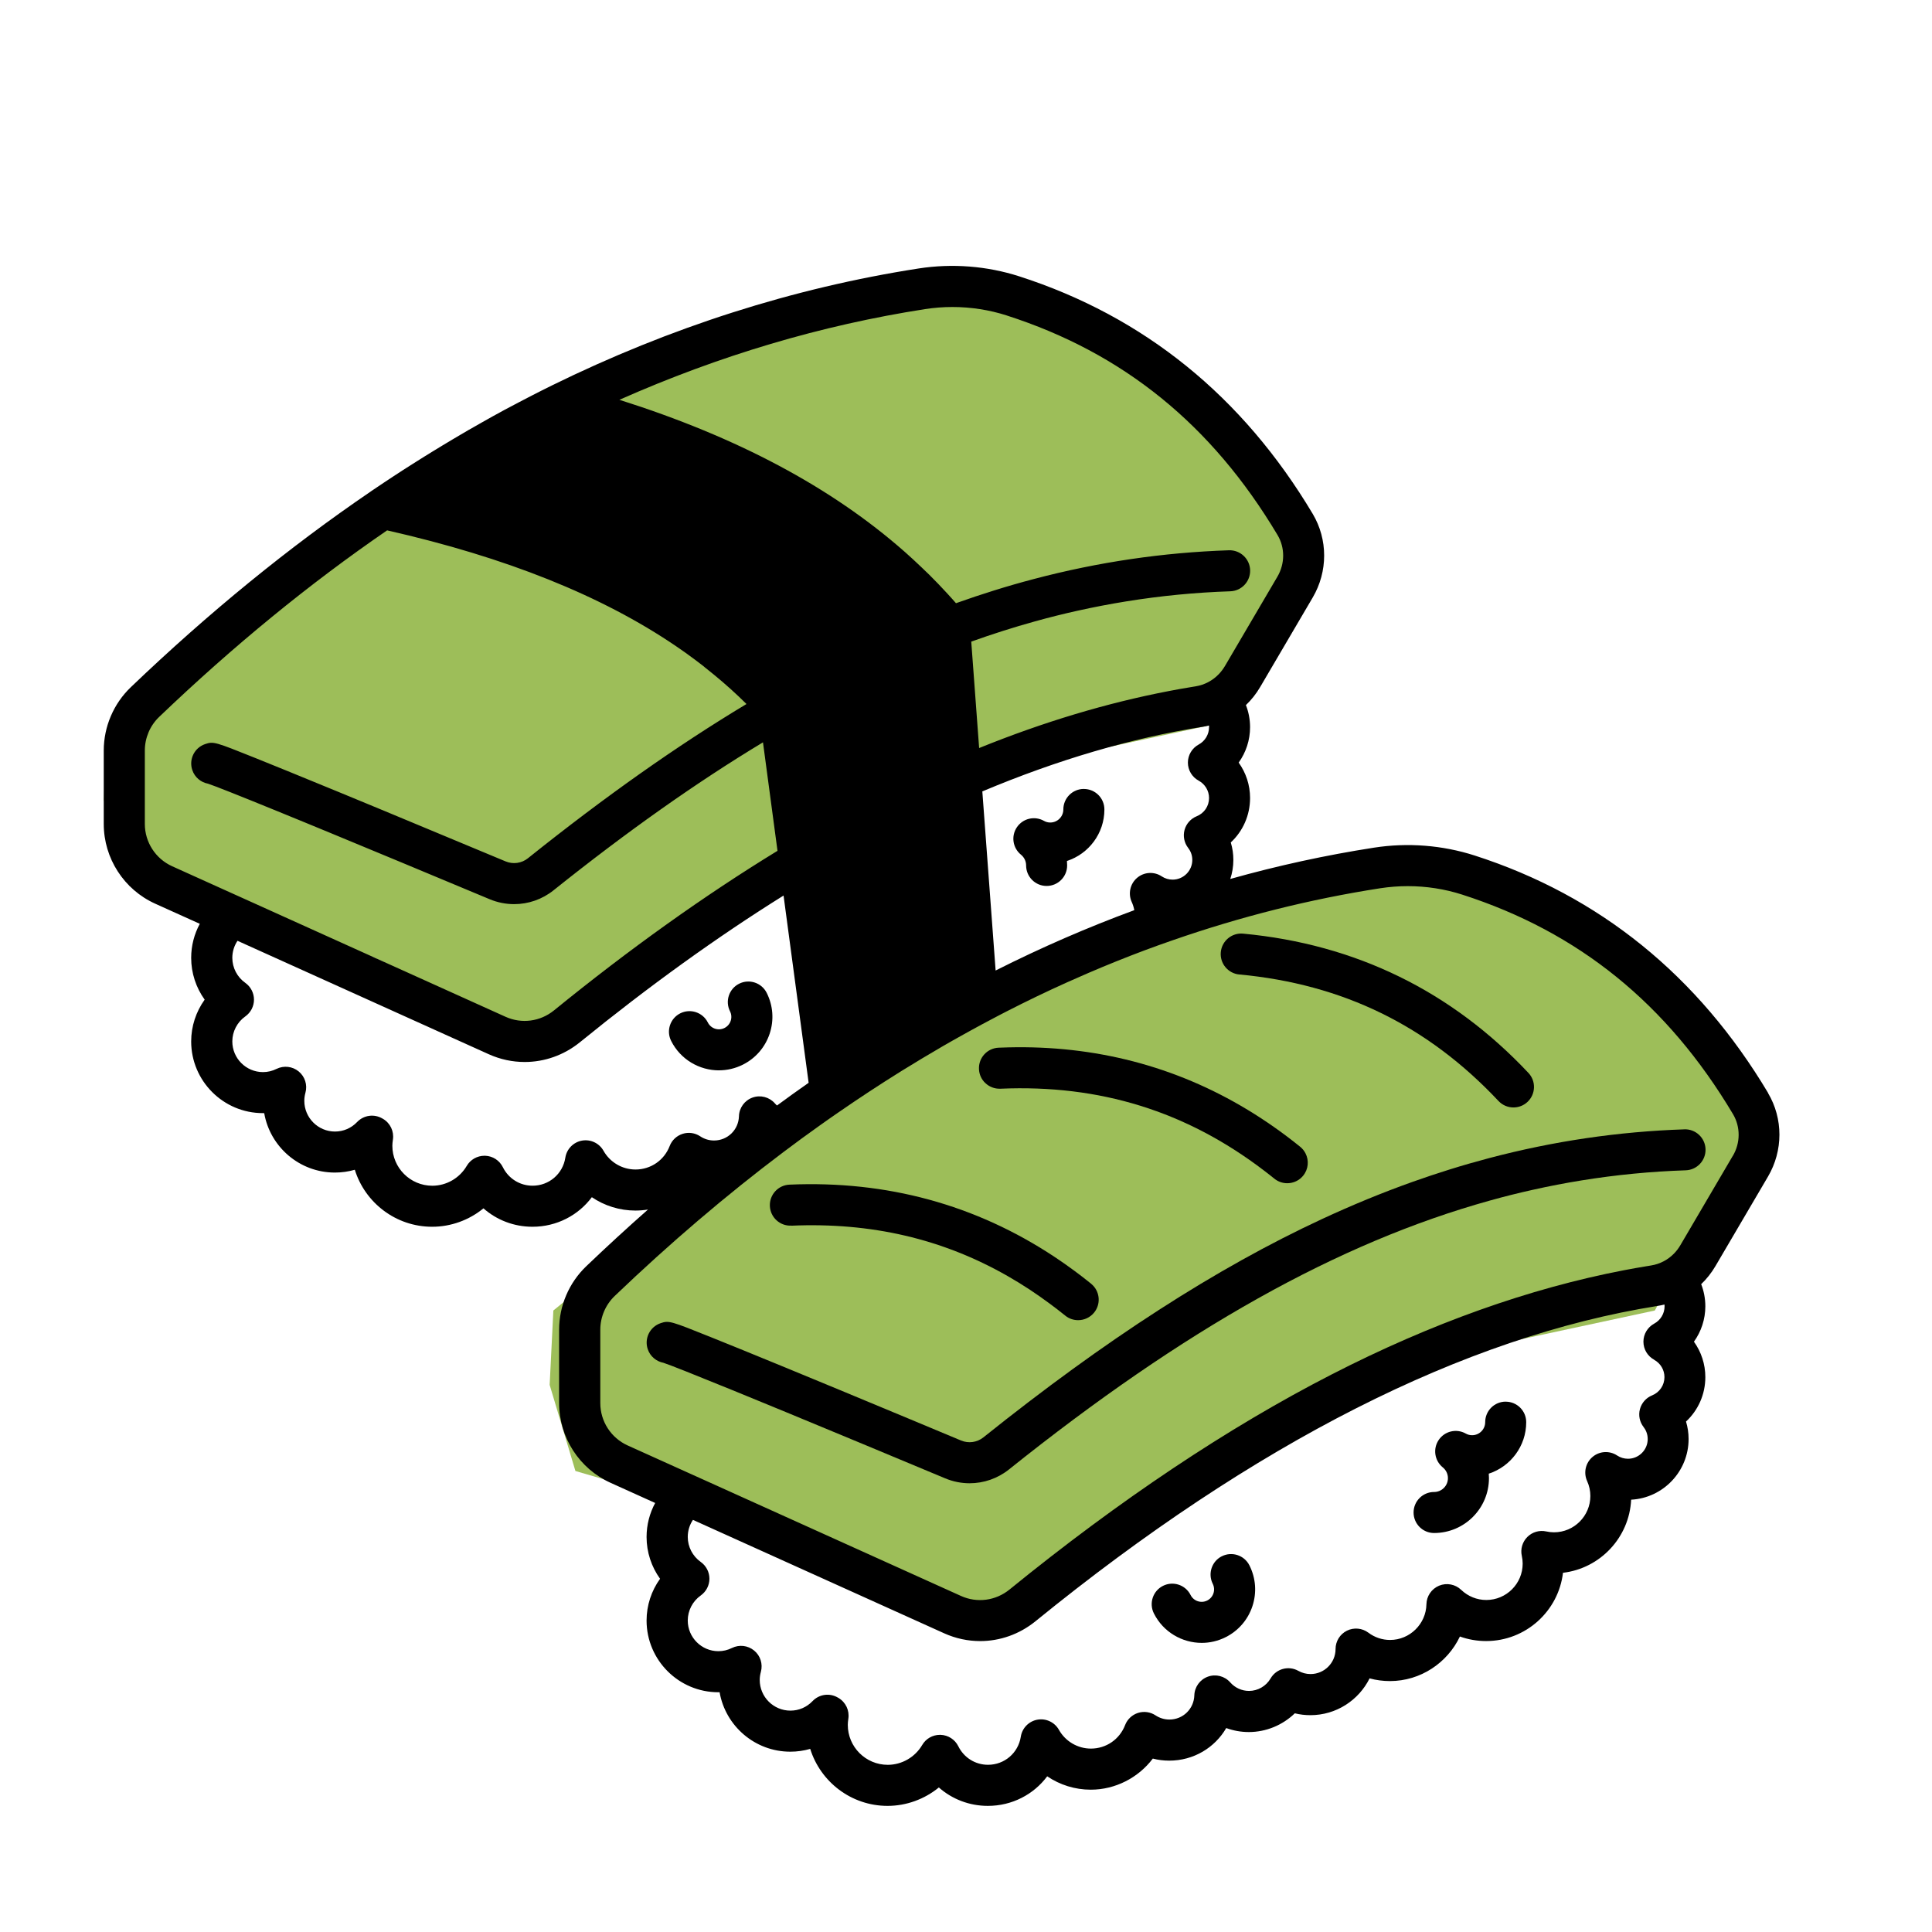 <?xml version="1.0" encoding="UTF-8"?>
<svg id="_レイヤー_2" data-name="レイヤー_2" xmlns="http://www.w3.org/2000/svg" width="600" height="600" viewBox="0 0 600 600">
  <defs>
    <style>
      .cls-1 {
        fill: none;
      }

      .cls-2 {
        fill: #9dbe59;
      }
    </style>
  </defs>
  <g id="sushi">
    <g>
      <g>
        <path class="cls-2" d="M145.29,133.68s132.4-60.44,159.78-45.87c27.37,14.57,72.45,8.49,101.08,81.81l-30.7,55.68-80.04,17.2-71.6,46.65-53.83,34.04-54.05-25.95-75.7-22.1-8-26.74,1.15-23.1,111.91-91.61Z"/>
        <path class="cls-2" d="M283.76,315.37s132.4-60.44,159.78-45.87c27.37,14.57,72.45,8.49,101.08,81.81l-30.7,55.68-80.04,17.2-71.6,46.65-53.83,34.04-54.05-25.95-75.7-22.1-8-26.74,1.15-23.1,111.91-91.61Z"/>
        <g>
          <path d="M336.6,245.01c-3.52,0-6.37,2.85-6.37,6.37,0,2.24-1.82,4.06-4.06,4.06-.7,0-1.36-.17-1.97-.52-2.89-1.62-6.53-.76-8.39,1.98-1.86,2.74-1.31,6.44,1.26,8.53,1.01.82,1.6,2.04,1.6,3.34,0,3.52,2.85,6.37,6.37,6.37s6.37-2.85,6.37-6.37c0-.47-.02-.93-.06-1.39,6.74-2.19,11.63-8.53,11.63-15.99,0-3.52-2.85-6.37-6.37-6.37Z"/>
          <path d="M223.29,332.4c2.5,0,5.04-.57,7.43-1.77,3.96-1.99,6.91-5.41,8.31-9.62,1.39-4.21,1.07-8.71-.93-12.68-1.58-3.14-5.41-4.41-8.56-2.83-3.14,1.58-4.41,5.41-2.83,8.56.46.92.54,1.97.22,2.95-.32.98-1.01,1.77-1.93,2.24-1.9.96-4.23.19-5.18-1.72-1.58-3.14-5.41-4.41-8.56-2.83-3.14,1.58-4.41,5.41-2.83,8.56,2.91,5.8,8.78,9.15,14.86,9.15Z"/>
          <path d="M549.12,339.46c-21.76-36.49-52.42-61.31-91.14-73.77-10.01-3.22-20.82-4.07-31.28-2.44-14.98,2.33-29.87,5.57-44.63,9.72.62-1.85.96-3.84.96-5.91,0-1.87-.27-3.69-.8-5.43,3.76-3.49,5.99-8.44,5.99-13.8,0-4.02-1.27-7.84-3.54-11,2.26-3.15,3.54-6.98,3.54-11,0-2.42-.46-4.73-1.29-6.86,1.72-1.64,3.22-3.54,4.45-5.65l16.3-27.77c4.73-8.06,4.73-18.01,0-25.96-21.76-36.49-52.43-61.31-91.14-73.77-10.01-3.22-20.82-4.07-31.28-2.44-38.84,6.03-77.11,18.25-113.96,36.37-1.03.51-2.06,1.02-3.09,1.54-.92.47-1.85.93-2.77,1.41-.48.25-.96.49-1.43.74-.97.5-1.94,1.01-2.92,1.52-1.46.76-2.92,1.53-4.37,2.31-2.41,1.3-4.82,2.64-7.23,4.01-1.4.79-2.8,1.59-4.2,2.4-.75.43-1.5.87-2.25,1.31-.85.5-1.71,1.01-2.57,1.52-1.02.61-2.05,1.22-3.07,1.84-1.03.62-2.05,1.24-3.07,1.87-.85.52-1.69,1.04-2.54,1.57-1.18.73-2.36,1.48-3.53,2.22-2.05,1.29-4.09,2.61-6.13,3.95,0,.01-.02.02-.03.02-1.01.66-2.01,1.33-3.01,1.99-1.04.69-2.08,1.39-3.11,2.09-.26.18-.52.35-.78.53-.05.04-.1.07-.15.11-25.31,17.24-50.22,37.55-74.42,60.71-5.35,5.11-8.41,12.28-8.41,19.66v22.83c0,10.66,6.28,20.37,15.98,24.75l13.85,6.25c-1.71,3.15-2.68,6.76-2.68,10.58,0,4.7,1.5,9.23,4.19,12.97-2.68,3.73-4.19,8.27-4.19,12.97,0,12.28,9.99,22.27,22.27,22.27.14,0,.27,0,.41,0,1.81,10.47,10.96,18.46,21.94,18.46,2.13,0,4.21-.3,6.2-.87,3.18,10.25,12.75,17.7,24.02,17.7,5.87,0,11.49-2.08,15.93-5.72,4.12,3.64,9.48,5.72,15.22,5.72,7.51,0,14.22-3.54,18.44-9.18,3.93,2.66,8.62,4.15,13.52,4.15,1.33,0,2.64-.11,3.92-.32-6.44,5.68-12.84,11.55-19.19,17.63-5.34,5.11-8.41,12.28-8.41,19.66v22.83c0,10.66,6.27,20.37,15.98,24.75l13.85,6.26c-1.7,3.15-2.67,6.75-2.67,10.57,0,4.7,1.5,9.23,4.19,12.97-2.69,3.74-4.19,8.27-4.19,12.97,0,12.28,9.99,22.27,22.27,22.27.14,0,.28,0,.41,0,1.82,10.47,10.97,18.46,21.95,18.46,2.13,0,4.21-.3,6.19-.87,3.19,10.24,12.75,17.7,24.02,17.7,5.87,0,11.49-2.09,15.93-5.72,4.12,3.64,9.48,5.72,15.21,5.72,7.52,0,14.23-3.54,18.44-9.18,3.93,2.66,8.62,4.15,13.52,4.15,7.65,0,14.78-3.71,19.28-9.66,1.65.43,3.36.64,5.1.64,7.58,0,14.16-4.03,17.7-10.12,2.22.81,4.59,1.24,7.01,1.24,5.38,0,10.5-2.15,14.29-5.82,1.57.39,3.2.58,4.83.58,8.05,0,15.03-4.66,18.39-11.43,2.04.56,4.16.84,6.32.84,9.53,0,17.86-5.68,21.73-13.84,2.58.93,5.33,1.41,8.14,1.41,12.29,0,22.46-9.27,23.87-21.2,11.54-1.36,20.6-10.94,21.17-22.7,9.93-.53,17.84-8.78,17.84-18.84,0-1.87-.27-3.69-.8-5.43,3.77-3.5,6-8.44,6-13.8,0-4.02-1.28-7.85-3.54-11,2.26-3.15,3.54-6.98,3.54-11,0-2.42-.46-4.73-1.29-6.86,1.71-1.64,3.22-3.54,4.45-5.65l16.3-27.77c4.73-8.06,4.73-18.01,0-25.96ZM538.13,358.97l-16.29,27.76c-.54.91-1.16,1.74-1.87,2.48-1.92,2.01-4.43,3.35-7.19,3.79-.45.07-.89.14-1.34.22,0,0,0,0-.01,0-2.33.38-4.68.8-7.03,1.25-29.45,5.65-59.99,16.53-90.89,32.4-32.18,16.51-65.82,38.98-99.99,66.77-4.3,3.49-10.07,4.26-15.07,2l-69.27-31.28-6.46-2.92-9.25-4.17-18.56-8.38c-5.15-2.33-8.48-7.48-8.48-13.13v-22.83c0-1.96.41-3.89,1.17-5.67.76-1.78,1.88-3.42,3.3-4.78,17.16-16.42,34.63-31.31,52.37-44.67,3.76-2.84,7.53-5.6,11.31-8.28,1.93-1.38,3.87-2.74,5.81-4.07,6.4-4.42,12.83-8.65,19.3-12.68.11-.08.23-.15.35-.22,2.08-1.29,4.16-2.56,6.25-3.81,4.28-2.58,8.58-5.07,12.9-7.46h0c.75-.41,1.48-.83,2.22-1.23,1.12-.62,2.25-1.23,3.37-1.84,1.87-1.01,3.75-2,5.63-2.98.72-.38,1.44-.75,2.17-1.12,6.25-3.2,12.53-6.23,18.84-9.06,2.02-.91,4.05-1.8,6.07-2.67h0c.21-.1.41-.18.62-.27,5.76-2.48,11.55-4.8,17.35-6.98,2.87-1.07,5.75-2.11,8.63-3.1h0c21.27-7.41,42.81-12.81,64.59-16.19,2.82-.43,5.67-.65,8.52-.65,5.74,0,11.46.88,16.9,2.63,36.18,11.64,63.69,33.93,84.09,68.16,2.36,3.95,2.35,8.93-.04,12.98ZM44.98,255.89v-22.83c0-1.96.41-3.89,1.17-5.68.76-1.78,1.89-3.42,3.31-4.77,23.06-22.06,46.67-41.37,70.76-57.9,36.94,8.38,66.61,20.25,89.69,35.94,2.09,1.41,4.13,2.87,6.12,4.37.8.59,1.59,1.2,2.37,1.81.15.14.31.28.48.41.97.76,1.93,1.53,2.87,2.31,3.55,2.91,6.92,5.95,10.08,9.09-21.53,12.93-44,28.79-67.89,47.91-1.95,1.56-4.61,1.93-6.93.96-8.49-3.55-22.92-9.57-37.72-15.71-2.78-1.15-5.57-2.31-8.34-3.45-2.12-.88-4.24-1.75-6.32-2.61-.69-.28-1.36-.56-2.03-.83-9.8-4.03-17.63-7.23-23.29-9.5-12.51-5.01-13-5.21-15.59-4.33-3.33,1.12-5.13,4.73-4,8.07.76,2.27,2.68,3.82,4.88,4.23,1.97.64,9.39,3.58,21.25,8.42,2.59,1.06,5.38,2.2,8.38,3.43,2.64,1.08,5.43,2.23,8.37,3.45,13.58,5.61,30.31,12.57,49.49,20.59,2.45,1.02,5.03,1.52,7.58,1.52,4.38,0,8.71-1.47,12.24-4.3,22.63-18.1,44.18-33.37,65.04-45.95l4.51,33.69c-22.68,13.87-45.92,30.45-69.4,49.55-4.29,3.49-10.06,4.25-15.06,1.99l-69.27-31.28-6.46-2.92-9.25-4.17-18.56-8.38c-5.15-2.33-8.48-7.48-8.48-13.13ZM312.64,97.97c36.18,11.64,63.69,33.94,84.1,68.17,2.36,3.95,2.34,8.92-.04,12.97l-16.3,27.76c-.54.9-1.16,1.73-1.87,2.47-1.92,2.01-4.42,3.35-7.18,3.8-.44.07-.88.14-1.32.22-2.35.38-4.7.8-7.07,1.26-19.23,3.69-38.92,9.6-58.88,17.69l-2.45-33.05c6.59-2.36,13.15-4.45,19.69-6.26,4.44-1.24,8.87-2.35,13.3-3.33,5.04-1.12,10.08-2.09,15.11-2.9,10.75-1.74,21.51-2.78,32.35-3.14,3.52-.12,6.27-3.07,6.16-6.59-.12-3.51-3.07-6.26-6.58-6.15-20.47.69-40.56,3.64-60.6,8.93-4.12,1.08-8.25,2.27-12.37,3.56-3.79,1.18-7.58,2.45-11.38,3.8-.14.05-.28.1-.42.15h0s-.04-.06-.07-.08c-.06-.08-.13-.16-.21-.24-.23-.27-.47-.54-.71-.81-.55-.62-1.12-1.24-1.68-1.85-1.82-1.99-3.69-3.93-5.61-5.84-.69-.69-1.41-1.36-2.11-2.03-.09-.08-.17-.17-.26-.25-1.72-1.64-3.47-3.27-5.27-4.86-22.76-20.05-52.05-35.64-88.61-47.21,31.03-13.75,62.7-23.16,94.9-28.16,2.82-.44,5.67-.66,8.51-.66,5.74,0,11.47.89,16.9,2.63ZM375.48,225.83c0,2.26-1.24,4.32-3.22,5.39-2.06,1.12-3.35,3.27-3.35,5.61s1.29,4.5,3.35,5.61c1.98,1.08,3.22,3.14,3.22,5.39,0,2.51-1.5,4.73-3.84,5.67-1.85.75-3.25,2.33-3.77,4.25-.52,1.93-.1,4,1.12,5.57.59.76,1.29,2.03,1.29,3.74,0,3.38-2.75,6.12-6.12,6.12-1.2,0-2.37-.35-3.37-1.01-2.36-1.57-5.49-1.39-7.65.45-2.17,1.84-2.85,4.89-1.68,7.48.38.83.64,1.68.81,2.56-14.54,5.36-28.91,11.6-43.07,18.74l-4.13-55.62c23.37-9.82,46.16-16.52,68.28-20.04.71-.11,1.41-.25,2.11-.43.02.18.03.36.03.54ZM197.35,363.2c-4.1,0-7.91-2.23-9.93-5.82-1.33-2.37-4.01-3.63-6.69-3.15-2.67.48-4.74,2.61-5.16,5.29-.78,5.05-5.06,8.71-10.17,8.71-3.94,0-7.48-2.2-9.24-5.76-1.04-2.1-3.14-3.46-5.49-3.54h-.22c-2.26,0-4.35,1.19-5.5,3.15-2.22,3.8-6.32,6.16-10.69,6.16-6.84,0-12.41-5.56-12.41-12.41,0-.55.06-1.15.17-1.9.4-2.58-.82-5.14-3.07-6.46l-.2-.11c-2.55-1.5-5.79-1.05-7.84,1.09-1.82,1.91-4.26,2.96-6.88,2.96-5.25,0-9.52-4.28-9.52-9.53,0-.82.11-1.67.35-2.53.67-2.42-.15-5-2.09-6.6-1.94-1.6-4.63-1.91-6.88-.8-1.34.66-2.75,1-4.21,1-5.25,0-9.53-4.27-9.53-9.53,0-3.07,1.51-5.98,4.04-7.77,1.69-1.2,2.69-3.14,2.69-5.2s-1-4.01-2.69-5.21c-2.53-1.79-4.04-4.69-4.04-7.77,0-1.96.6-3.79,1.61-5.3l78.01,35.22c3.6,1.63,7.41,2.42,11.18,2.42,6.13,0,12.18-2.1,17.17-6.15,21.4-17.4,42.49-32.6,63.22-45.54l7.79,58.15c-3.28,2.29-6.56,4.64-9.82,7.05-.24-.2-.46-.43-.67-.67-1.73-1.96-4.48-2.68-6.94-1.79-2.47.89-4.14,3.19-4.21,5.81-.13,4.22-3.53,7.52-7.74,7.52-1.54,0-3.02-.45-4.29-1.3-1.61-1.07-3.62-1.36-5.46-.77-1.85.59-3.33,1.98-4.02,3.78-1.71,4.44-5.88,7.3-10.62,7.3ZM513.69,422.29c1.99,1.07,3.22,3.14,3.22,5.39,0,2.5-1.51,4.73-3.84,5.67-1.85.75-3.24,2.32-3.77,4.25-.52,1.93-.11,3.99,1.12,5.57.59.76,1.29,2.02,1.29,3.74,0,3.37-2.75,6.12-6.12,6.12-1.2,0-2.37-.35-3.37-1.01-2.37-1.57-5.49-1.39-7.65.45-2.17,1.84-2.85,4.89-1.68,7.48.67,1.48,1.01,3.04,1.01,4.63,0,6.23-5.07,11.29-11.29,11.29-.79,0-1.61-.09-2.42-.27-2.12-.46-4.33.18-5.86,1.72-1.54,1.54-2.19,3.75-1.72,5.86.18.82.27,1.63.27,2.42,0,6.23-5.07,11.29-11.29,11.29-2.91,0-5.68-1.12-7.81-3.15-1.83-1.75-4.52-2.26-6.86-1.29-2.34.98-3.88,3.24-3.93,5.77-.11,6.11-5.17,11.08-11.28,11.08-2.44,0-4.78-.78-6.75-2.26-1.93-1.45-4.52-1.68-6.67-.61-2.16,1.08-3.52,3.28-3.52,5.7v.05c-.03,4.26-3.5,7.71-7.76,7.71-1.34,0-2.61-.33-3.79-.99-3.04-1.71-6.88-.66-8.63,2.36-1.39,2.39-3.96,3.87-6.7,3.87-2.22,0-4.34-.96-5.82-2.64-1.73-1.97-4.49-2.68-6.95-1.79-2.46.89-4.13,3.19-4.21,5.81-.13,4.21-3.52,7.51-7.74,7.51-1.53,0-3.01-.45-4.29-1.29-1.61-1.07-3.62-1.36-5.46-.77-1.84.59-3.32,1.98-4.01,3.78-1.71,4.44-5.88,7.3-10.62,7.3-4.1,0-7.91-2.23-9.93-5.83-1.33-2.36-4.01-3.63-6.68-3.15-2.67.48-4.75,2.61-5.16,5.29-.79,5.05-5.07,8.72-10.18,8.72-3.94,0-7.48-2.2-9.23-5.76-1.04-2.1-3.15-3.46-5.49-3.54h-.23c-2.26,0-4.35,1.19-5.49,3.15-2.23,3.8-6.33,6.16-10.7,6.16-6.84,0-12.41-5.56-12.41-12.41,0-.55.06-1.15.17-1.9.4-2.58-.82-5.14-3.07-6.47l-.2-.11c-2.55-1.5-5.79-1.05-7.84,1.1-1.82,1.91-4.26,2.96-6.88,2.96-5.26,0-9.53-4.28-9.53-9.53,0-.82.12-1.67.36-2.53.66-2.42-.15-5.01-2.1-6.6-1.94-1.6-4.63-1.91-6.88-.8-1.33.66-2.75,1-4.21,1-5.25,0-9.52-4.28-9.52-9.53,0-3.07,1.51-5.98,4.03-7.77,1.69-1.2,2.7-3.14,2.7-5.21s-1.01-4-2.69-5.2c-2.53-1.79-4.04-4.7-4.04-7.77,0-1.96.59-3.79,1.61-5.3l78.01,35.22c3.6,1.63,7.41,2.42,11.19,2.42,6.12,0,12.18-2.1,17.17-6.15,68.15-55.43,133.16-88.38,193.23-97.94.71-.11,1.42-.26,2.12-.43.02.18.03.36.03.54,0,2.26-1.24,4.32-3.22,5.39-2.06,1.12-3.35,3.27-3.35,5.61s1.28,4.5,3.35,5.61Z"/>
          <path d="M523.07,350.73c-20.46.69-40.56,3.64-60.6,8.93-4.12,1.09-8.25,2.27-12.36,3.56-3.79,1.18-7.58,2.45-11.38,3.8-9.38,3.34-18.77,7.2-28.22,11.59-32.76,15.22-67.15,37.39-105.12,67.79-1.96,1.56-4.61,1.93-6.94.96-8.49-3.55-22.91-9.57-37.71-15.71-2.78-1.15-5.58-2.31-8.35-3.45-2.12-.88-4.24-1.75-6.32-2.61-.69-.28-1.36-.56-2.03-.84-9.79-4.03-17.63-7.22-23.29-9.49-12.51-5.02-12.99-5.21-15.58-4.34-3.34,1.13-5.13,4.74-4.01,8.07.76,2.27,2.68,3.82,4.88,4.24,1.95.63,9.43,3.6,21.24,8.42,2.59,1.06,5.39,2.2,8.39,3.44,2.64,1.08,5.43,2.23,8.37,3.44,13.67,5.65,30.45,12.62,49.49,20.58,2.45,1.03,5.03,1.53,7.59,1.53,4.38,0,8.71-1.47,12.24-4.3,54.17-43.36,102.17-70.4,149.39-83.51,4.44-1.24,8.88-2.35,13.31-3.33,5.03-1.13,10.07-2.1,15.1-2.91,10.75-1.74,21.51-2.78,32.35-3.14,3.52-.11,6.28-3.07,6.16-6.58-.12-3.52-3.07-6.26-6.58-6.15Z"/>
          <path d="M245.74,380.65c24.79-1.08,46.96,4.07,67.24,15.67,2.26,1.29,4.5,2.67,6.72,4.12,2.08,1.38,4.15,2.82,6.2,4.34,1.66,1.22,3.3,2.49,4.93,3.8,1.18.96,2.59,1.41,4,1.41,1.85,0,3.7-.81,4.96-2.36,2.05-2.53,1.84-6.15-.37-8.43-.18-.18-.37-.36-.58-.54-1.7-1.38-3.42-2.71-5.16-3.99-2.04-1.51-4.1-2.96-6.19-4.34-24.46-16.2-52.08-23.74-82.31-22.43-3.52.15-6.24,3.13-6.09,6.64.15,3.52,3.12,6.25,6.65,6.09Z"/>
          <path d="M305.98,336.33c1.21,1.17,2.88,1.85,4.69,1.78,30.88-1.34,57.71,6.97,81.87,25.41,1.08.82,2.16,1.66,3.23,2.53,1.16.94,2.56,1.4,3.93,1.41h.07c1.67,0,3.33-.65,4.55-1.91.15-.15.29-.3.41-.46,1.63-2.02,1.83-4.73.71-6.9-.39-.77-.95-1.48-1.67-2.06-21.11-17.06-44.87-27.11-70.86-30.02-6.43-.72-13-1-19.7-.84-1.03.03-2.06.06-3.09.1-3.52.15-6.25,3.13-6.09,6.65.07,1.7.8,3.22,1.94,4.31t0,0Z"/>
          <path d="M384.88,302.63c32.15,3.01,58.48,15.87,80.49,39.29,1.26,1.34,2.95,2.01,4.65,2.01,1.56,0,3.14-.57,4.37-1.73,2.56-2.41,2.69-6.44.27-9-23.9-25.43-53.7-39.98-88.59-43.25-3.5-.33-6.61,2.24-6.94,5.75-.33,3.5,2.24,6.61,5.75,6.94Z"/>
          <path d="M467.61,435.29c-3.52,0-6.37,2.85-6.37,6.37,0,2.24-1.82,4.06-4.06,4.06-.7,0-1.36-.17-1.98-.52-2.89-1.62-6.53-.76-8.39,1.98-1.86,2.74-1.31,6.44,1.26,8.53,1.01.82,1.6,2.04,1.6,3.34,0,2.37-1.93,4.3-4.3,4.3-3.52,0-6.37,2.85-6.37,6.37s2.85,6.37,6.37,6.37c9.4,0,17.04-7.64,17.04-17.04,0-.47-.02-.93-.06-1.39,6.74-2.19,11.63-8.53,11.63-15.99,0-3.52-2.85-6.37-6.37-6.37Z"/>
          <path d="M379.46,483.3c-3.14,1.58-4.41,5.41-2.83,8.56.46.92.54,1.97.22,2.95-.32.98-1.01,1.77-1.93,2.24-1.9.96-4.23.19-5.18-1.72-1.58-3.14-5.41-4.41-8.56-2.83-3.14,1.58-4.41,5.41-2.83,8.56,2.91,5.8,8.78,9.15,14.86,9.15,2.5,0,5.04-.57,7.43-1.77,3.96-1.99,6.91-5.41,8.31-9.62,1.39-4.21,1.07-8.71-.93-12.68-1.58-3.14-5.41-4.41-8.56-2.83Z"/>
        </g>
      </g>
      <rect class="cls-1" width="600" height="600"/>
    </g>
  </g>
</svg>